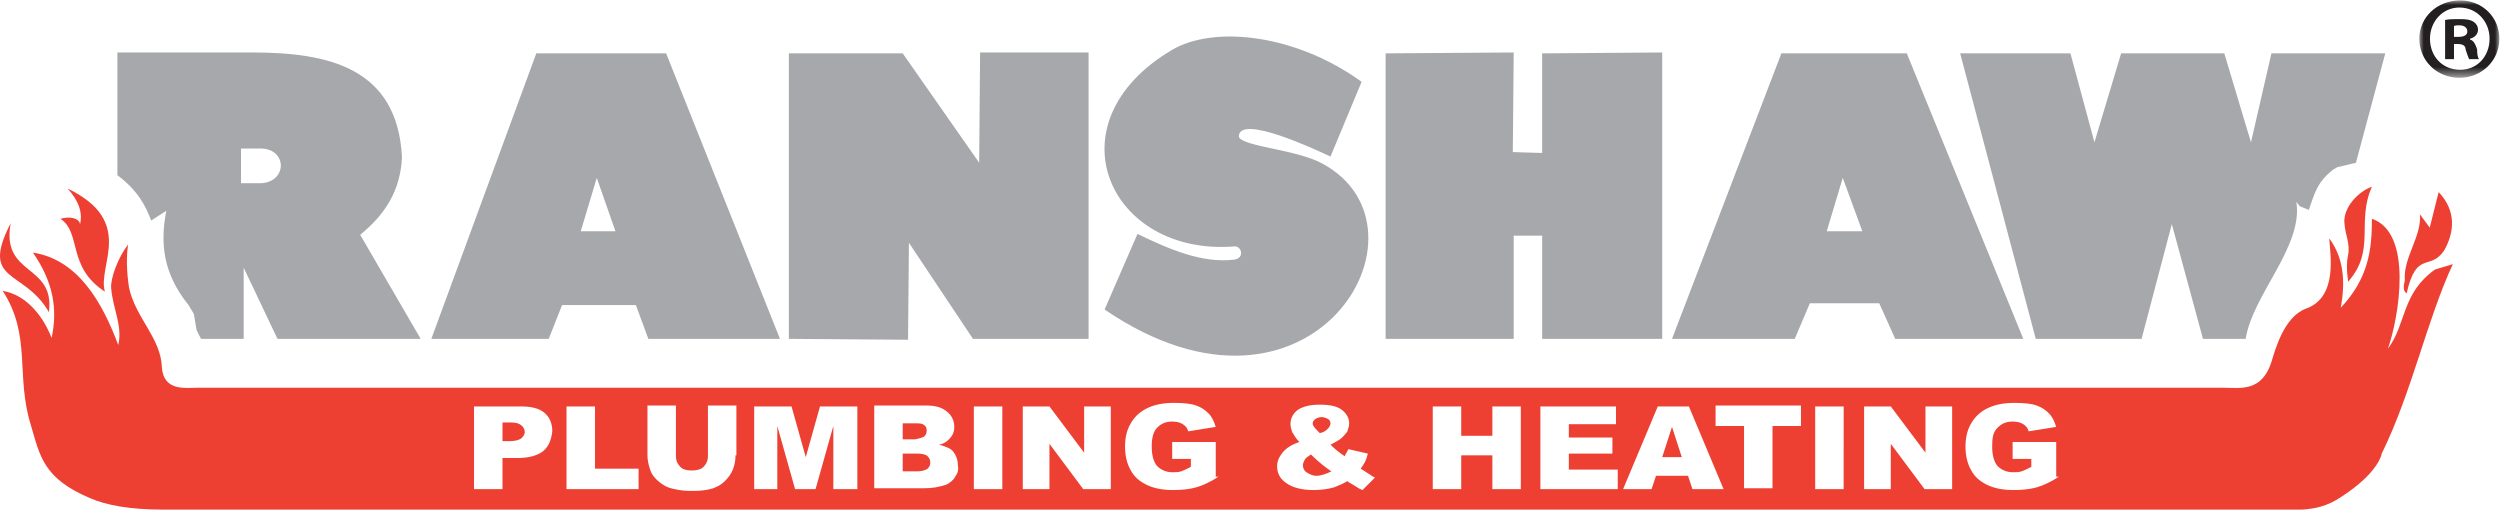 <svg id="Layer_1" xmlns="http://www.w3.org/2000/svg" width="281.1" height="57.3" viewBox="0 0 281.1 57.3"><style>.st0{fill:#a6a8ab}.st1{fill:#ee3f33}.st2{filter:url(#Adobe_OpacityMaskFilter)}.st3{fill:#fff}.st4{mask:url(#mask-2);fill:#231f20}</style><g id="Website-Style-Guide"><g id="Large-_x5B_w:1000_x5D_-_x28_b_x3E__x40_1000_x29_-" transform="translate(-660 -474)"><g id="Logos" transform="translate(361 277)"><g id="Logo---Full-Color---Small" transform="translate(299 197)"><path id="Fill-37" class="st0" d="M88.7 38.1V6h12.8l8.6 12.3.1-12.4h12.2v32.2h-13l-7.2-10.8-.1 10.9z"/><path id="Fill-39" class="st0" d="M124.2 34.8l3.7-8.5c3.7 1.8 7.3 3.3 10.8 2.9 1.2-.1 1-1.4.2-1.5-14.2 1.2-21-13.9-7.1-22.1 4.8-2.8 14-1.7 21.3 3.6l-3.5 8.4c-1.5-.7-10.4-4.9-10.3-2.2.5 1.1 6.5 1.4 9.4 3 13.5 7.3-1.2 32.3-24.5 16.4"/><path class="st0" d="M74.9 6H60.3L48.5 38.1h13.2l1.5-3.8h8.3l1.4 3.8h14.8L74.9 6zm-9.6 20l1.8-6 2.1 6h-3.9z"/><path id="Fill-43" class="st0" d="M155.8 6l14.4-.1-.1 11.2 3.3.1V6l13.5-.1v32.2h-13.5V26.5h-3.2v11.6h-14.4z"/><path id="Fill-45" class="st0" d="M228.9 38.1L220.4 6h12.4l2.7 10 3-10h11.6l3 10 2.3-10h12.8l-3.3 12.3-2.1.5-.5.3c-1.9 1.5-2.1 2.9-2.7 4.5l-1-.4-.4-.5c.8 5-4.9 10.4-5.7 15.4h-4.8l-3.5-12.9-3.4 12.9h-11.9z"/><path id="Fill-47" class="st0" d="M28.4 5.9H13.2v13.8c2.3 1.7 3.2 3.5 3.8 5.1l1.7-1.1c-.7 3.6-.4 7 2.5 10.6l.6 1 .3 1.8.5 1h4.8v-8l3.8 8h16.1l-6.8-11.7c2.8-2.3 4.5-4.9 4.7-8.7-.5-10.1-8.3-11.8-16.8-11.8zm-1.3 14.7v-3.9h2.3c2.9.1 2.9 3.7 0 3.9h-2.3z"/><path class="st0" d="M214.4 6h-14.1L188 38.1h13.8l1.7-4h7.8l1.8 4h14.4L214.4 6zm-9 20l1.8-6 2.2 6h-4z"/><path id="Fill-51" class="st1" d="M1.2 25.1c-1.1 6 5 4.5 4.3 10-2.8-4.9-7.8-3.2-4.3-10"/><path id="Fill-53" class="st1" d="M270.4 31.5c-.2-2.5 1.9-4.9 1.7-7.4l1.1 1.5 1-4c2 2.1 1.8 4.5.6 6.6-1.6 2.3-3.1-.1-4.2 4.8-.5-.4-.3-.9-.2-1.5"/><path id="Fill-55" class="st1" d="M11.8 32.8c-4.3-2.8-2.6-6.6-5-8.2 1-.3 2.1-.1 2.2.6.3-1.2-.1-2.6-1.4-4 7.7 3.7 3.3 8.7 4.2 11.6"/><path id="Fill-57" class="st1" d="M263.6 25c-.1-1.7 1.6-3.5 3.1-4-1.8 4 .5 7.1-2.7 10.7.1.1-.3-1.6 0-2.9.3-1.5-.3-2.2-.4-3.8"/><g id="Group-61" transform="translate(271.627 .047)"><defs><filter id="Adobe_OpacityMaskFilter" filterUnits="userSpaceOnUse" x=".4" y="0" width="9" height="8.8"><feColorMatrix values="1 0 0 0 0 0 1 0 0 0 0 0 1 0 0 0 0 0 1 0"/></filter></defs><mask maskUnits="userSpaceOnUse" x=".4" y="0" width="9" height="8.8" id="mask-2"><g class="st2"><path id="path-1" class="st3" d="M9.4 8.7V0h-9v8.7z"/></g></mask><path id="Fill-59" class="st4" d="M4.3 4.1h.5c.6 0 1-.2 1-.6 0-.4-.3-.7-.9-.7-.3 0-.5 0-.6.1v1.2zm0 2.5h-1V2.2c.4-.1 1-.1 1.7-.1.8 0 1.2.1 1.5.3.3.2.5.5.5.9 0 .5-.4.9-.9 1v.1c.4.1.6.5.8 1.1 0 .7.1.9.2 1.1H6c-.1-.2-.2-.5-.4-1.1 0-.4-.3-.6-.9-.6h-.4v1.7zM1.6 4.3c0 2 1.4 3.5 3.4 3.5 1.9 0 3.3-1.5 3.3-3.5C8.3 2.4 6.9.8 4.9.8 3 .8 1.6 2.4 1.6 4.3zm7.8 0c0 2.5-2 4.4-4.5 4.4S.4 6.8.4 4.3C.4 1.9 2.4 0 5 0c2.5 0 4.4 1.9 4.4 4.3z"/></g><path id="Fill-62" class="st1" d="M149.3 48.2c.2-.2.3-.4.3-.6 0-.2-.1-.4-.3-.5-.2-.1-.4-.2-.7-.2-.3 0-.5.1-.7.2-.2.2-.3.3-.3.5 0 .3.3.6.8 1.1.5-.1.7-.3.9-.5"/><path id="Fill-64" class="st1" d="M186.9 51.4h2.2L188 48z"/><path id="Fill-66" class="st1" d="M146.7 51.7c-.1.2-.2.4-.2.6 0 .3.1.6.4.8.3.2.7.4 1.1.4.5 0 1.1-.2 1.7-.5-.6-.4-1.4-1-2.3-1.9-.3.2-.6.4-.7.6"/><path id="Fill-68" class="st1" d="M103.9 49.1c.2-.2.3-.4.3-.7 0-.3-.1-.5-.3-.6-.2-.2-.5-.2-1-.2h-1.4v1.8h1.4c.5-.1.8-.2 1-.3"/><path id="Fill-70" class="st1" d="M104.3 51.3c-.2-.2-.6-.3-1.2-.3h-1.6v2h1.6c.5 0 .9-.1 1.2-.3.2-.2.3-.4.3-.7 0-.3-.1-.5-.3-.7"/><path id="Fill-72" class="st1" d="M57.4 47.5h-.9v2.1h.8c.6 0 1-.1 1.3-.3.2-.2.4-.4.4-.7 0-.3-.1-.5-.3-.7-.3-.3-.7-.4-1.3-.4"/><path class="st1" d="M273.8 30.3c-3.8 2.7-3.2 6.1-5.3 8.9 1.2-3.4 2.9-13-1.8-14.6 0 3.5-.4 6.7-3.5 10 .5-2.8.4-5.5-1.3-7.8.1 1.8 1 6.6-2.6 7.9-2.5.9-3.5 4.7-3.9 6-1.1 3.4-3.5 2.9-5.3 2.9H22.2c-1.4 0-3.8.4-4-2.3-.1-3.3-3-5.6-3.7-9-.1-.7-.4-2.8-.1-4.8-1.1 1.4-2 3.8-1.9 4.9.2 2.4 1.3 4.2.8 6.4-1.8-4.8-4.5-9.6-9.6-10.4C6 31.7 6.5 34.8 5.8 38 5 35.9 3.2 33.2.3 32.7c3.3 5.1 1.4 9.5 3.2 15.2 1 3.4 1.4 5.9 6.6 8.1 1.8.8 4.5 1.3 8.2 1.3h232.4c7.6 0 9.6.5 12.5-1.4 4.2-2.7 4.6-4.8 4.6-4.9 3.4-6.9 5.1-15.1 8-21.3l-2 .6zM61.1 50.7c-.6.5-1.6.8-2.9.8h-1.7V55h-3.2v-9.3h5.3c1.1 0 2 .2 2.6.7.6.5.9 1.2.9 2.1-.1.9-.4 1.7-1 2.2zM71.8 55h-8.1v-9.3h3.2v7h4.9V55zm10.9-3.8c0 .6-.1 1.1-.3 1.6-.2.5-.5.9-.9 1.3s-.8.6-1.3.8c-.6.2-1.4.3-2.2.3-.5 0-1 0-1.6-.1-.6-.1-1.1-.2-1.5-.4s-.8-.5-1.1-.8c-.3-.3-.6-.7-.7-1.1-.2-.6-.3-1.1-.3-1.6v-5.6H76v5.7c0 .5.2.9.5 1.2.3.3.7.4 1.3.4.5 0 1-.1 1.3-.4.3-.3.5-.7.5-1.2v-5.7h3.2v5.6zM96.3 55h-2.6v-7.1l-2 7.1h-2.3l-2-7.1V55h-2.6v-9.3H89l1.6 5.7 1.6-5.7h4.2V55zm11.1-1.4c-.2.4-.6.7-1 .9-.3.1-.7.2-1.2.3-.7.1-1.2.1-1.4.1h-5.5v-9.3h5.9c1 0 1.7.2 2.3.7.5.4.8 1 .8 1.7 0 .6-.2 1-.6 1.4-.3.3-.6.5-1.1.6.7.2 1.3.4 1.6.8.3.4.5.9.5 1.5.1.5 0 .9-.3 1.3zm5.3 1.4h-3.2v-9.3h3.2V55zm12.1 0h-3l-3.8-5.1V55h-3v-9.3h3l3.9 5.2v-5.2h3V55zm12.2-1.4c-.9.6-1.8 1-2.5 1.2-.7.2-1.6.3-2.6.3-1.2 0-2.2-.2-3-.6-.8-.4-1.4-.9-1.8-1.7-.4-.7-.6-1.6-.6-2.6s.2-1.9.7-2.7c.5-.8 1.1-1.3 2-1.7.7-.3 1.6-.5 2.8-.5 1.1 0 2 .1 2.5.3.6.2 1 .5 1.4.9s.6.9.8 1.5l-3.1.5c-.1-.4-.3-.6-.6-.8-.3-.2-.7-.3-1.2-.3-.7 0-1.2.2-1.7.7-.4.4-.6 1.1-.6 2.1s.2 1.7.6 2.2c.4.4 1 .7 1.7.7.4 0 .7 0 1-.1.3-.1.7-.3 1.1-.5v-.9h-2.1v-1.9h4.9v3.9zm16.2 1.5c-.3-.1-.6-.3-.9-.5-.3-.2-.6-.3-.8-.5-.5.3-1 .5-1.5.7-.7.2-1.5.3-2.3.3-1.4 0-2.4-.3-3.1-.8-.7-.5-1-1.1-1-1.9 0-.5.2-1 .6-1.5.4-.5 1-.9 1.9-1.2-.4-.4-.6-.8-.8-1.1-.1-.3-.2-.6-.2-.9 0-.7.3-1.2.8-1.6.6-.4 1.4-.6 2.5-.6 1.2 0 2 .2 2.5.6.5.4.8.9.8 1.5 0 .3-.1.6-.2.9-.2.3-.4.5-.6.7-.2.2-.7.5-1.3.8.5.5 1 .9 1.6 1.3.1-.3.3-.5.4-.8l2.2.5c-.1.4-.2.7-.3.9-.1.2-.3.5-.5.8l1.1.7c.1.1.3.2.5.3l-1.4 1.4zM171 55h-3.2v-3.8h-3.5V55h-3.2v-9.3h3.2V49h3.5v-3.3h3.2V55zm10.8 0h-8.6v-9.3h8.5v2h-5.3v1.5h4.9V51h-4.9v1.8h5.5V55zm8.5 0l-.5-1.5h-3.6l-.5 1.5h-3.2l3.9-9.3h3.5l3.9 9.3h-3.5zm12.2-7.1h-3.2v7h-3.2v-7h-3.2v-2.3h9.6v2.3zm4.8 7.1h-3.2v-9.3h3.2V55zm12.1 0h-3l-3.8-5.1V55h-3v-9.3h3l3.9 5.2v-5.2h3V55zm12.1-1.4c-.9.6-1.8 1-2.5 1.2-.7.2-1.6.3-2.6.3-1.2 0-2.2-.2-3-.6-.8-.4-1.4-.9-1.8-1.7-.4-.7-.6-1.6-.6-2.6s.2-1.9.7-2.7c.5-.8 1.1-1.3 2-1.7.7-.3 1.6-.5 2.8-.5 1.1 0 2 .1 2.5.3.6.2 1 .5 1.4.9s.6.9.8 1.5l-3.1.5c-.1-.4-.3-.6-.6-.8-.3-.2-.7-.3-1.2-.3-.7 0-1.2.2-1.7.7s-.6 1.1-.6 2.1.2 1.7.6 2.2c.4.4 1 .7 1.7.7.4 0 .7 0 1-.1.3-.1.7-.3 1.1-.5v-.9h-2.1v-1.9h4.9v3.9z"/></g></g></g></g></svg>